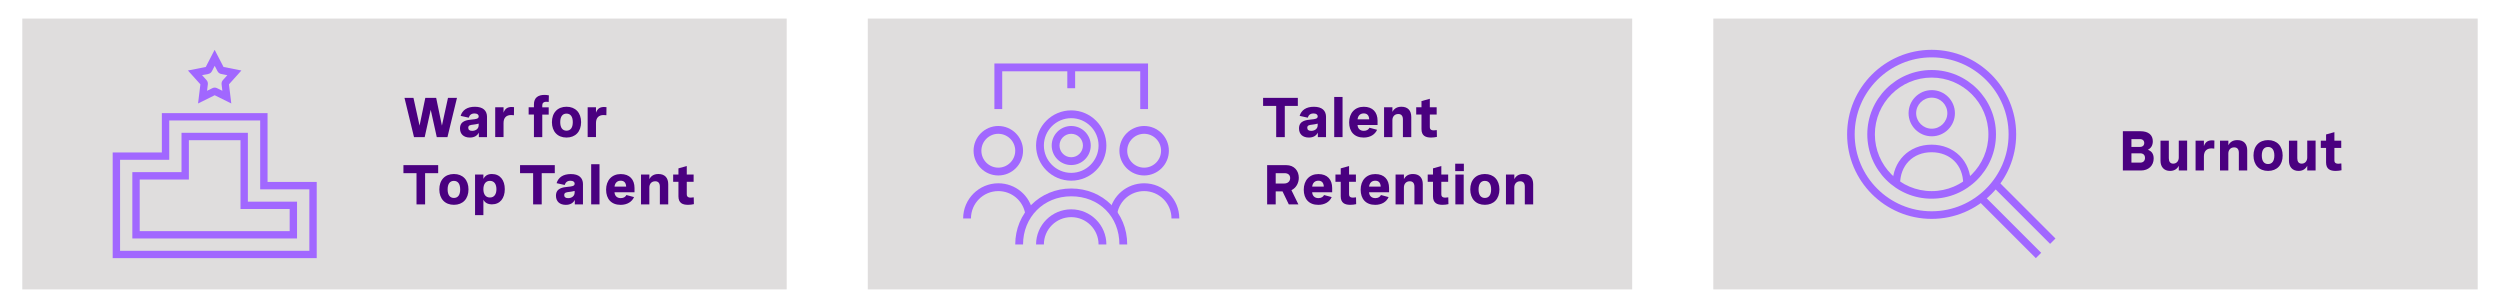 <?xml version="1.0" encoding="UTF-8"?>
<svg id="Capa_1" data-name="Capa 1" xmlns="http://www.w3.org/2000/svg" viewBox="0 0 960 118.26">
  <defs>
    <style>
      .cls-1 {
        fill: #dfdddd;
      }

      .cls-2 {
        fill: #a167ff;
      }

      .cls-3 {
        fill: #4a0080;
      }
    </style>
  </defs>
  <g>
    <rect class="cls-1" x="657.91" y="7.13" width="293.53" height="104"/>
    <g>
      <g>
        <path class="cls-3" d="m815.18,50.39h6.74c3.13,0,4.76,1.47,4.76,3.86,0,1.49-.64,2.69-1.92,3.26,1.52.52,2.25,1.67,2.25,3.34,0,2.75-1.97,4.62-4.88,4.62h-6.95v-15.08Zm3.29,3.02v3.01h3.23c1.09,0,1.69-.6,1.69-1.51s-.6-1.49-1.65-1.49h-3.27Zm0,5.47v3.57h3.36c1.2,0,1.85-.73,1.85-1.81s-.64-1.77-1.85-1.77h-3.36Z"/>
        <path class="cls-3" d="m839.86,65.46h-3.21v-1.81c-.59,1.17-1.66,1.98-3.35,1.98-2.33,0-3.67-1.54-3.67-3.91v-7.71h3.2v6.75c0,1.22.48,2.08,1.69,2.08,1.29,0,2.13-1,2.13-2.37v-6.47h3.21v11.45Z"/>
        <path class="cls-3" d="m843.1,54.01h3.2v2.08c.59-1.72,1.73-2.2,3.15-2.2.31,0,.57.02.88.07l-.04,3.1c-.38-.05-.73-.08-1.05-.08-1.83,0-2.94.99-2.94,3.08v5.39h-3.2v-11.45Z"/>
        <path class="cls-3" d="m852.49,54.01h3.2v1.77c.61-1.19,1.67-1.98,3.47-1.98,2.4,0,3.77,1.41,3.77,3.91v7.75h-3.21v-6.79c0-1.29-.55-2.08-1.79-2.08-1.4,0-2.25,1-2.25,2.37v6.51h-3.2v-11.45Z"/>
        <path class="cls-3" d="m876.54,59.72c0,3.61-2.17,5.91-5.6,5.91s-5.6-2.3-5.6-5.91,2.17-5.92,5.6-5.92,5.6,2.3,5.6,5.92Zm-8.01,0c0,2.13.87,3.27,2.41,3.27s2.41-1.14,2.41-3.27-.87-3.28-2.41-3.28-2.41,1.14-2.41,3.28Z"/>
        <path class="cls-3" d="m889.19,65.46h-3.21v-1.81c-.59,1.17-1.66,1.98-3.35,1.98-2.33,0-3.67-1.54-3.67-3.91v-7.71h3.2v6.75c0,1.22.48,2.08,1.69,2.08,1.29,0,2.13-1,2.13-2.37v-6.47h3.21v11.45Z"/>
        <path class="cls-3" d="m899.04,54.01v2.79h-2.63v4.63c0,.52,0,1.44,1.5,1.44.3,0,.71-.04,1.17-.11l.06,2.61c-.7.16-1.48.26-2.25.26-2.06,0-3.68-.65-3.68-3.26v-5.57h-2.03v-2.79h2.03v-2.38l3.2-.89v3.27h2.63Z"/>
      </g>
      <g>
        <path class="cls-2" d="m741.75,84.05c-17.9,0-32.46-14.56-32.46-32.46s14.56-32.46,32.46-32.46,32.46,14.56,32.46,32.46-14.56,32.46-32.46,32.46Zm0-62.02c-16.3,0-29.55,13.26-29.55,29.55s13.26,29.55,29.55,29.55,29.55-13.26,29.55-29.55-13.26-29.55-29.55-29.55Z"/>
        <path class="cls-2" d="m741.75,76.3c-13.62,0-24.71-11.08-24.71-24.71s11.08-24.71,24.71-24.71,24.71,11.08,24.71,24.71-11.08,24.71-24.71,24.71Zm0-46.51c-12.02,0-21.8,9.78-21.8,21.8s9.78,21.8,21.8,21.8,21.8-9.78,21.8-21.8-9.78-21.8-21.8-21.8Z"/>
        <rect class="cls-2" x="770.37" y="71.64" width="2.91" height="31.01" transform="translate(164.44 571.28) rotate(-45)"/>
        <rect class="cls-2" x="775.85" y="66.15" width="2.91" height="31.01" transform="translate(169.93 573.55) rotate(-45)"/>
        <g>
          <path class="cls-2" d="m729.64,70.69h-2.91c0-8.77,6.31-15.14,15-15.14s15.04,6.31,15.04,15h-2.91c0-7.12-4.99-12.09-12.14-12.09s-12.09,5.03-12.09,12.24Z"/>
          <path class="cls-2" d="m741.79,52.34c-4.91,0-8.9-3.98-8.9-8.87s3.99-8.87,8.9-8.87,8.9,3.98,8.9,8.87-3.99,8.87-8.9,8.87Zm0-14.84c-3.3,0-5.99,2.68-5.99,5.96s2.69,5.96,5.99,5.96,5.99-2.68,5.99-5.96-2.69-5.96-5.99-5.96Z"/>
        </g>
      </g>
    </g>
  </g>
  <g>
    <rect class="cls-1" x="333.23" y="7.13" width="293.53" height="104"/>
    <g>
      <g>
        <g>
          <path class="cls-2" d="m411.35,69.38c-7.44,0-13.5-6.06-13.5-13.5s6.06-13.5,13.5-13.5,13.5,6.06,13.5,13.5-6.06,13.5-13.5,13.5Zm0-24c-5.79,0-10.5,4.71-10.5,10.5s4.71,10.5,10.5,10.5,10.5-4.71,10.5-10.5-4.71-10.5-10.5-10.5Z"/>
          <path class="cls-2" d="m411.35,63.38c-4.14,0-7.5-3.36-7.5-7.5s3.36-7.5,7.5-7.5,7.5,3.36,7.5,7.5-3.36,7.5-7.5,7.5Zm0-12c-2.48,0-4.5,2.02-4.5,4.5s2.02,4.5,4.5,4.5,4.5-2.02,4.5-4.5-2.02-4.5-4.5-4.5Z"/>
          <path class="cls-2" d="m432.85,93.88h-3c0-10.72-7.78-18.5-18.5-18.5s-18.5,8.13-18.5,18.5h-3c0-12.06,9.44-21.5,21.5-21.5s21.5,9.24,21.5,21.5Z"/>
          <path class="cls-2" d="m383.35,67.38c-5.24,0-9.5-4.26-9.5-9.5s4.26-9.5,9.5-9.5,9.5,4.26,9.5,9.5-4.26,9.5-9.5,9.5Zm0-16c-3.58,0-6.5,2.92-6.5,6.5s2.92,6.5,6.5,6.5,6.5-2.92,6.5-6.5-2.92-6.5-6.5-6.5Z"/>
          <path class="cls-2" d="m439.35,67.38c-5.24,0-9.5-4.26-9.5-9.5s4.26-9.5,9.5-9.5,9.5,4.26,9.5,9.5-4.26,9.5-9.5,9.5Zm0-16c-3.58,0-6.5,2.92-6.5,6.5s2.92,6.5,6.5,6.5,6.5-2.92,6.5-6.5-2.92-6.5-6.5-6.5Z"/>
        </g>
        <polygon class="cls-2" points="440.85 41.88 437.85 41.88 437.85 27.38 384.85 27.38 384.85 41.88 381.85 41.88 381.85 24.38 440.85 24.38 440.85 41.88"/>
        <rect class="cls-2" x="409.85" y="25.88" width="3" height="8"/>
        <path class="cls-2" d="m424.85,93.88h-3c0-5.79-4.71-10.5-10.5-10.5s-10.5,4.71-10.5,10.5h-3c0-7.44,6.06-13.5,13.5-13.5s13.5,6.06,13.5,13.5Z"/>
        <path class="cls-2" d="m372.85,83.88h-3c0-7.44,6.06-13.5,13.5-13.5,6.62,0,12.22,4.73,13.31,11.25l-2.96.5c-.85-5.07-5.21-8.75-10.35-8.75-5.79,0-10.5,4.71-10.5,10.5Z"/>
        <path class="cls-2" d="m452.85,83.88h-3c0-5.79-4.71-10.5-10.5-10.5-5.15,0-9.5,3.68-10.35,8.75l-2.96-.5c1.09-6.52,6.69-11.25,13.31-11.25,7.44,0,13.5,6.06,13.5,13.5Z"/>
      </g>
      <g>
        <path class="cls-3" d="m485.03,40.67v-3.09h13.34v3.09h-5.01v11.99h-3.3v-11.99h-5.03Z"/>
        <path class="cls-3" d="m509.19,44.93v7.72h-3.14v-1.72c-.69,1.32-1.91,1.89-3.45,1.89-2.38,0-3.78-1.34-3.78-3.5,0-2.95,2.64-3.23,4.64-3.43,1.48-.15,2.54-.25,2.54-1.2,0-.62-.47-1.12-1.61-1.12-1.28,0-1.92.66-2.21,1.62l-3.12-.69c.66-2.23,2.53-3.5,5.47-3.5,3.09,0,4.67,1.42,4.67,3.94Zm-3.2,3.24v-.7c-.68.2-1.31.29-2.01.38-1.16.14-1.99.23-1.99,1.22,0,.74.47,1.18,1.49,1.18,1.44,0,2.5-.85,2.5-2.07Z"/>
        <path class="cls-3" d="m512.34,37.23h3.2v15.42h-3.2v-15.42Z"/>
        <path class="cls-3" d="m528.97,47.99h-7.67c.07,1.27.86,2.25,2.41,2.25,1.22,0,1.84-.58,2.16-1.19l2.93.79c-.79,1.79-2.6,2.98-5.16,2.98-3.55,0-5.57-2.25-5.57-5.82s2.18-6,5.62-6,5.29,2.11,5.29,5.35v1.65Zm-7.66-2.17h4.46c-.06-1.58-.87-2.27-2.09-2.27-1.39,0-2.22.9-2.37,2.27Z"/>
        <path class="cls-3" d="m531.49,41.2h3.2v1.77c.61-1.19,1.67-1.98,3.47-1.98,2.4,0,3.77,1.41,3.77,3.91v7.75h-3.21v-6.79c0-1.29-.55-2.08-1.79-2.08-1.4,0-2.25,1-2.25,2.37v6.51h-3.2v-11.45Z"/>
        <path class="cls-3" d="m551.68,41.2v2.79h-2.63v4.63c0,.52,0,1.44,1.5,1.44.3,0,.71-.04,1.17-.11l.06,2.61c-.7.16-1.48.26-2.25.26-2.06,0-3.68-.65-3.68-3.26v-5.57h-2.03v-2.79h2.03v-2.38l3.2-.89v3.27h2.63Z"/>
        <path class="cls-3" d="m486.58,63.41h7.32c3.19,0,4.84,2.29,4.84,4.86,0,2.06-1.07,3.92-2.83,4.76l2.67,5.46h-3.68l-2.41-4.99h-2.62v4.99h-3.29v-15.08Zm3.29,3.09v3.97h3.25c1.41,0,2.3-.85,2.3-2.08s-.83-1.89-2.13-1.89h-3.42Z"/>
        <path class="cls-3" d="m511.54,73.83h-7.67c.07,1.27.86,2.25,2.41,2.25,1.22,0,1.84-.58,2.16-1.19l2.93.79c-.79,1.79-2.6,2.98-5.16,2.98-3.55,0-5.57-2.25-5.57-5.82s2.18-6,5.62-6,5.29,2.11,5.29,5.35v1.65Zm-7.66-2.17h4.46c-.06-1.58-.87-2.27-2.09-2.27-1.39,0-2.22.9-2.37,2.27Z"/>
        <path class="cls-3" d="m520.67,67.03v2.79h-2.63v4.63c0,.52,0,1.44,1.5,1.44.3,0,.71-.04,1.17-.11l.06,2.61c-.7.16-1.48.26-2.25.26-2.06,0-3.68-.65-3.68-3.26v-5.57h-2.03v-2.79h2.03v-2.38l3.2-.89v3.27h2.63Z"/>
        <path class="cls-3" d="m533.39,73.83h-7.67c.07,1.27.86,2.25,2.41,2.25,1.22,0,1.84-.58,2.16-1.19l2.93.79c-.79,1.79-2.6,2.98-5.16,2.98-3.55,0-5.57-2.25-5.57-5.82s2.18-6,5.62-6,5.29,2.11,5.29,5.35v1.65Zm-7.66-2.17h4.46c-.06-1.58-.87-2.27-2.09-2.27-1.39,0-2.22.9-2.37,2.27Z"/>
        <path class="cls-3" d="m535.91,67.03h3.2v1.77c.61-1.19,1.67-1.98,3.47-1.98,2.4,0,3.77,1.41,3.77,3.91v7.75h-3.21v-6.79c0-1.29-.55-2.08-1.79-2.08-1.4,0-2.25,1-2.25,2.37v6.51h-3.2v-11.45Z"/>
        <path class="cls-3" d="m556.1,67.03v2.79h-2.63v4.63c0,.52,0,1.44,1.5,1.44.3,0,.71-.04,1.17-.11l.06,2.61c-.7.16-1.48.26-2.25.26-2.06,0-3.68-.65-3.68-3.26v-5.57h-2.03v-2.79h2.03v-2.38l3.2-.89v3.27h2.63Z"/>
        <path class="cls-3" d="m562.12,62.86v2.85h-3.32v-2.85h3.32Zm-.06,4.17v11.45h-3.2v-11.45h3.2Z"/>
        <path class="cls-3" d="m575.78,72.74c0,3.61-2.17,5.91-5.6,5.91s-5.6-2.3-5.6-5.91,2.17-5.92,5.6-5.92,5.6,2.3,5.6,5.92Zm-8.01,0c0,2.13.87,3.27,2.41,3.27s2.41-1.14,2.41-3.27-.87-3.28-2.41-3.28-2.41,1.14-2.41,3.28Z"/>
        <path class="cls-3" d="m578.3,67.03h3.2v1.77c.61-1.19,1.67-1.98,3.47-1.98,2.4,0,3.77,1.41,3.77,3.91v7.75h-3.21v-6.79c0-1.29-.55-2.08-1.79-2.08-1.4,0-2.25,1-2.25,2.37v6.51h-3.2v-11.45Z"/>
      </g>
    </g>
  </g>
  <g>
    <rect class="cls-1" x="8.56" y="7.13" width="293.53" height="104"/>
    <g>
      <g>
        <path class="cls-2" d="m121.62,99.13H43.27v-40.59h18.88v-15.1h40.59v26.43h18.88v29.26Zm-75.51-2.83h72.68v-23.6h-18.88v-26.43h-34.92v15.1h-18.88v34.92Z"/>
        <path class="cls-2" d="m114.06,91.58h-63.24v-25.48h18.88v-15.1h25.48v26.43h18.88v14.16Zm-60.41-2.83h57.58v-8.49h-18.88v-26.43h-19.82v15.1h-18.88v19.82Z"/>
        <path class="cls-2" d="m88.83,39.74l-6.39-3.17-6.39,3.17.9-7.35-4.78-5.32,6.84-1.35,3.41-6.59,3.42,6.59,6.86,1.35-4.78,5.32.9,7.35Zm-11.22-10.86l1.69,1.88c.4.44.59,1.05.51,1.65l-.3,2.46,2.06-1.02c.56-.28,1.2-.28,1.76,0l2.06,1.02-.3-2.47c-.08-.59.11-1.2.52-1.65l1.68-1.87-2.36-.47c-.6-.12-1.11-.5-1.4-1.05l-1.08-2.09-1.08,2.08c-.29.56-.8.94-1.4,1.05l-2.34.46Zm-.42,3.77s0,0,.01.01h-.01Zm10.52,0h0s0,0,0,0Zm-10.71-.59s0,0,0,.01h0Zm10.89-.01v.02s0-.01,0-.02Zm-8.48-6.4s0,0,0,0h0Zm6.05,0h0s0,0,0,0Z"/>
      </g>
      <g>
        <path class="cls-3" d="m172.03,37.58h3.45l-3.66,15.08h-4.1l-2.32-10.48-2.32,10.48h-4.1l-3.66-15.08h3.45l2.34,10.66,2.21-10.66h4.17l2.21,10.66,2.33-10.66Z"/>
        <path class="cls-3" d="m187.01,44.93v7.72h-3.14v-1.72c-.69,1.32-1.91,1.89-3.45,1.89-2.38,0-3.78-1.34-3.78-3.5,0-2.95,2.64-3.23,4.64-3.43,1.48-.15,2.54-.25,2.54-1.2,0-.62-.47-1.12-1.61-1.12-1.28,0-1.92.66-2.21,1.62l-3.12-.69c.66-2.23,2.53-3.5,5.47-3.5,3.09,0,4.67,1.42,4.67,3.94Zm-3.2,3.24v-.7c-.68.2-1.31.29-2.01.38-1.16.14-1.99.23-1.99,1.22,0,.74.47,1.18,1.49,1.18,1.44,0,2.5-.85,2.5-2.07Z"/>
        <path class="cls-3" d="m190.16,41.2h3.2v2.08c.59-1.72,1.73-2.2,3.15-2.2.31,0,.57.02.88.07l-.04,3.1c-.38-.05-.73-.08-1.05-.08-1.83,0-2.94.99-2.94,3.08v5.39h-3.2v-11.45Z"/>
        <path class="cls-3" d="m205.03,52.65v-8.66h-2.03v-2.79h2.03v-1.12c0-2.58,1.63-3.64,4.05-3.64.6,0,1.2.07,1.69.18l-.07,2.53c-.29-.04-.59-.07-.86-.07-1.2,0-1.61.59-1.61,1.38v.75h2.47v2.79h-2.47v8.66h-3.2Z"/>
        <path class="cls-3" d="m223.14,46.91c0,3.61-2.17,5.91-5.6,5.91s-5.6-2.3-5.6-5.91,2.17-5.92,5.6-5.92,5.6,2.3,5.6,5.92Zm-8.01,0c0,2.13.87,3.27,2.41,3.27s2.41-1.14,2.41-3.27-.87-3.28-2.41-3.28-2.41,1.14-2.41,3.28Z"/>
        <path class="cls-3" d="m225.66,41.2h3.2v2.08c.59-1.72,1.73-2.2,3.15-2.2.31,0,.57.02.88.07l-.04,3.1c-.38-.05-.73-.08-1.05-.08-1.83,0-2.94.99-2.94,3.08v5.39h-3.2v-11.45Z"/>
        <path class="cls-3" d="m154.92,66.5v-3.09h13.34v3.09h-5.02v11.99h-3.3v-11.99h-5.03Z"/>
        <path class="cls-3" d="m179.9,72.74c0,3.61-2.17,5.91-5.6,5.91s-5.6-2.3-5.6-5.91,2.17-5.92,5.6-5.92,5.6,2.3,5.6,5.92Zm-8.01,0c0,2.13.87,3.27,2.41,3.27s2.41-1.14,2.41-3.27-.87-3.28-2.41-3.28-2.41,1.14-2.41,3.28Z"/>
        <path class="cls-3" d="m182.42,67.03h3.2v1.66c.68-1.27,1.71-1.87,3.28-1.87,3.12,0,4.94,2.35,4.94,5.83s-1.82,5.82-4.93,5.82c-1.55,0-2.67-.59-3.29-1.77v5.92h-3.2v-15.6Zm8.21,5.62c0-1.98-.89-3.2-2.5-3.2s-2.51,1.22-2.51,3.2.89,3.19,2.51,3.19,2.5-1.22,2.5-3.19Z"/>
        <path class="cls-3" d="m199.7,66.5v-3.09h13.34v3.09h-5.02v11.99h-3.3v-11.99h-5.03Z"/>
        <path class="cls-3" d="m223.86,70.77v7.72h-3.14v-1.72c-.69,1.32-1.91,1.89-3.45,1.89-2.38,0-3.78-1.34-3.78-3.5,0-2.95,2.64-3.23,4.64-3.43,1.48-.15,2.54-.25,2.54-1.2,0-.62-.47-1.12-1.61-1.12-1.28,0-1.92.66-2.21,1.62l-3.12-.69c.66-2.23,2.53-3.5,5.47-3.5,3.09,0,4.67,1.42,4.67,3.94Zm-3.2,3.24v-.7c-.68.2-1.31.29-2.01.38-1.16.14-1.99.23-1.99,1.22,0,.74.47,1.18,1.49,1.18,1.44,0,2.5-.85,2.5-2.07Z"/>
        <path class="cls-3" d="m227.01,63.06h3.2v15.42h-3.2v-15.42Z"/>
        <path class="cls-3" d="m243.64,73.83h-7.67c.07,1.27.86,2.25,2.41,2.25,1.22,0,1.84-.58,2.16-1.19l2.93.79c-.79,1.79-2.6,2.98-5.16,2.98-3.55,0-5.57-2.25-5.57-5.82s2.18-6,5.62-6,5.29,2.11,5.29,5.35v1.65Zm-7.66-2.17h4.46c-.06-1.58-.87-2.27-2.09-2.27-1.39,0-2.22.9-2.37,2.27Z"/>
        <path class="cls-3" d="m246.16,67.03h3.2v1.77c.61-1.19,1.67-1.98,3.47-1.98,2.4,0,3.77,1.41,3.77,3.91v7.75h-3.21v-6.79c0-1.29-.55-2.08-1.79-2.08-1.4,0-2.25,1-2.25,2.37v6.51h-3.2v-11.45Z"/>
        <path class="cls-3" d="m266.35,67.03v2.79h-2.63v4.63c0,.52,0,1.44,1.5,1.44.3,0,.71-.04,1.17-.11l.06,2.61c-.7.16-1.48.26-2.25.26-2.06,0-3.68-.65-3.68-3.26v-5.57h-2.03v-2.79h2.03v-2.38l3.2-.89v3.27h2.63Z"/>
      </g>
    </g>
  </g>
</svg>